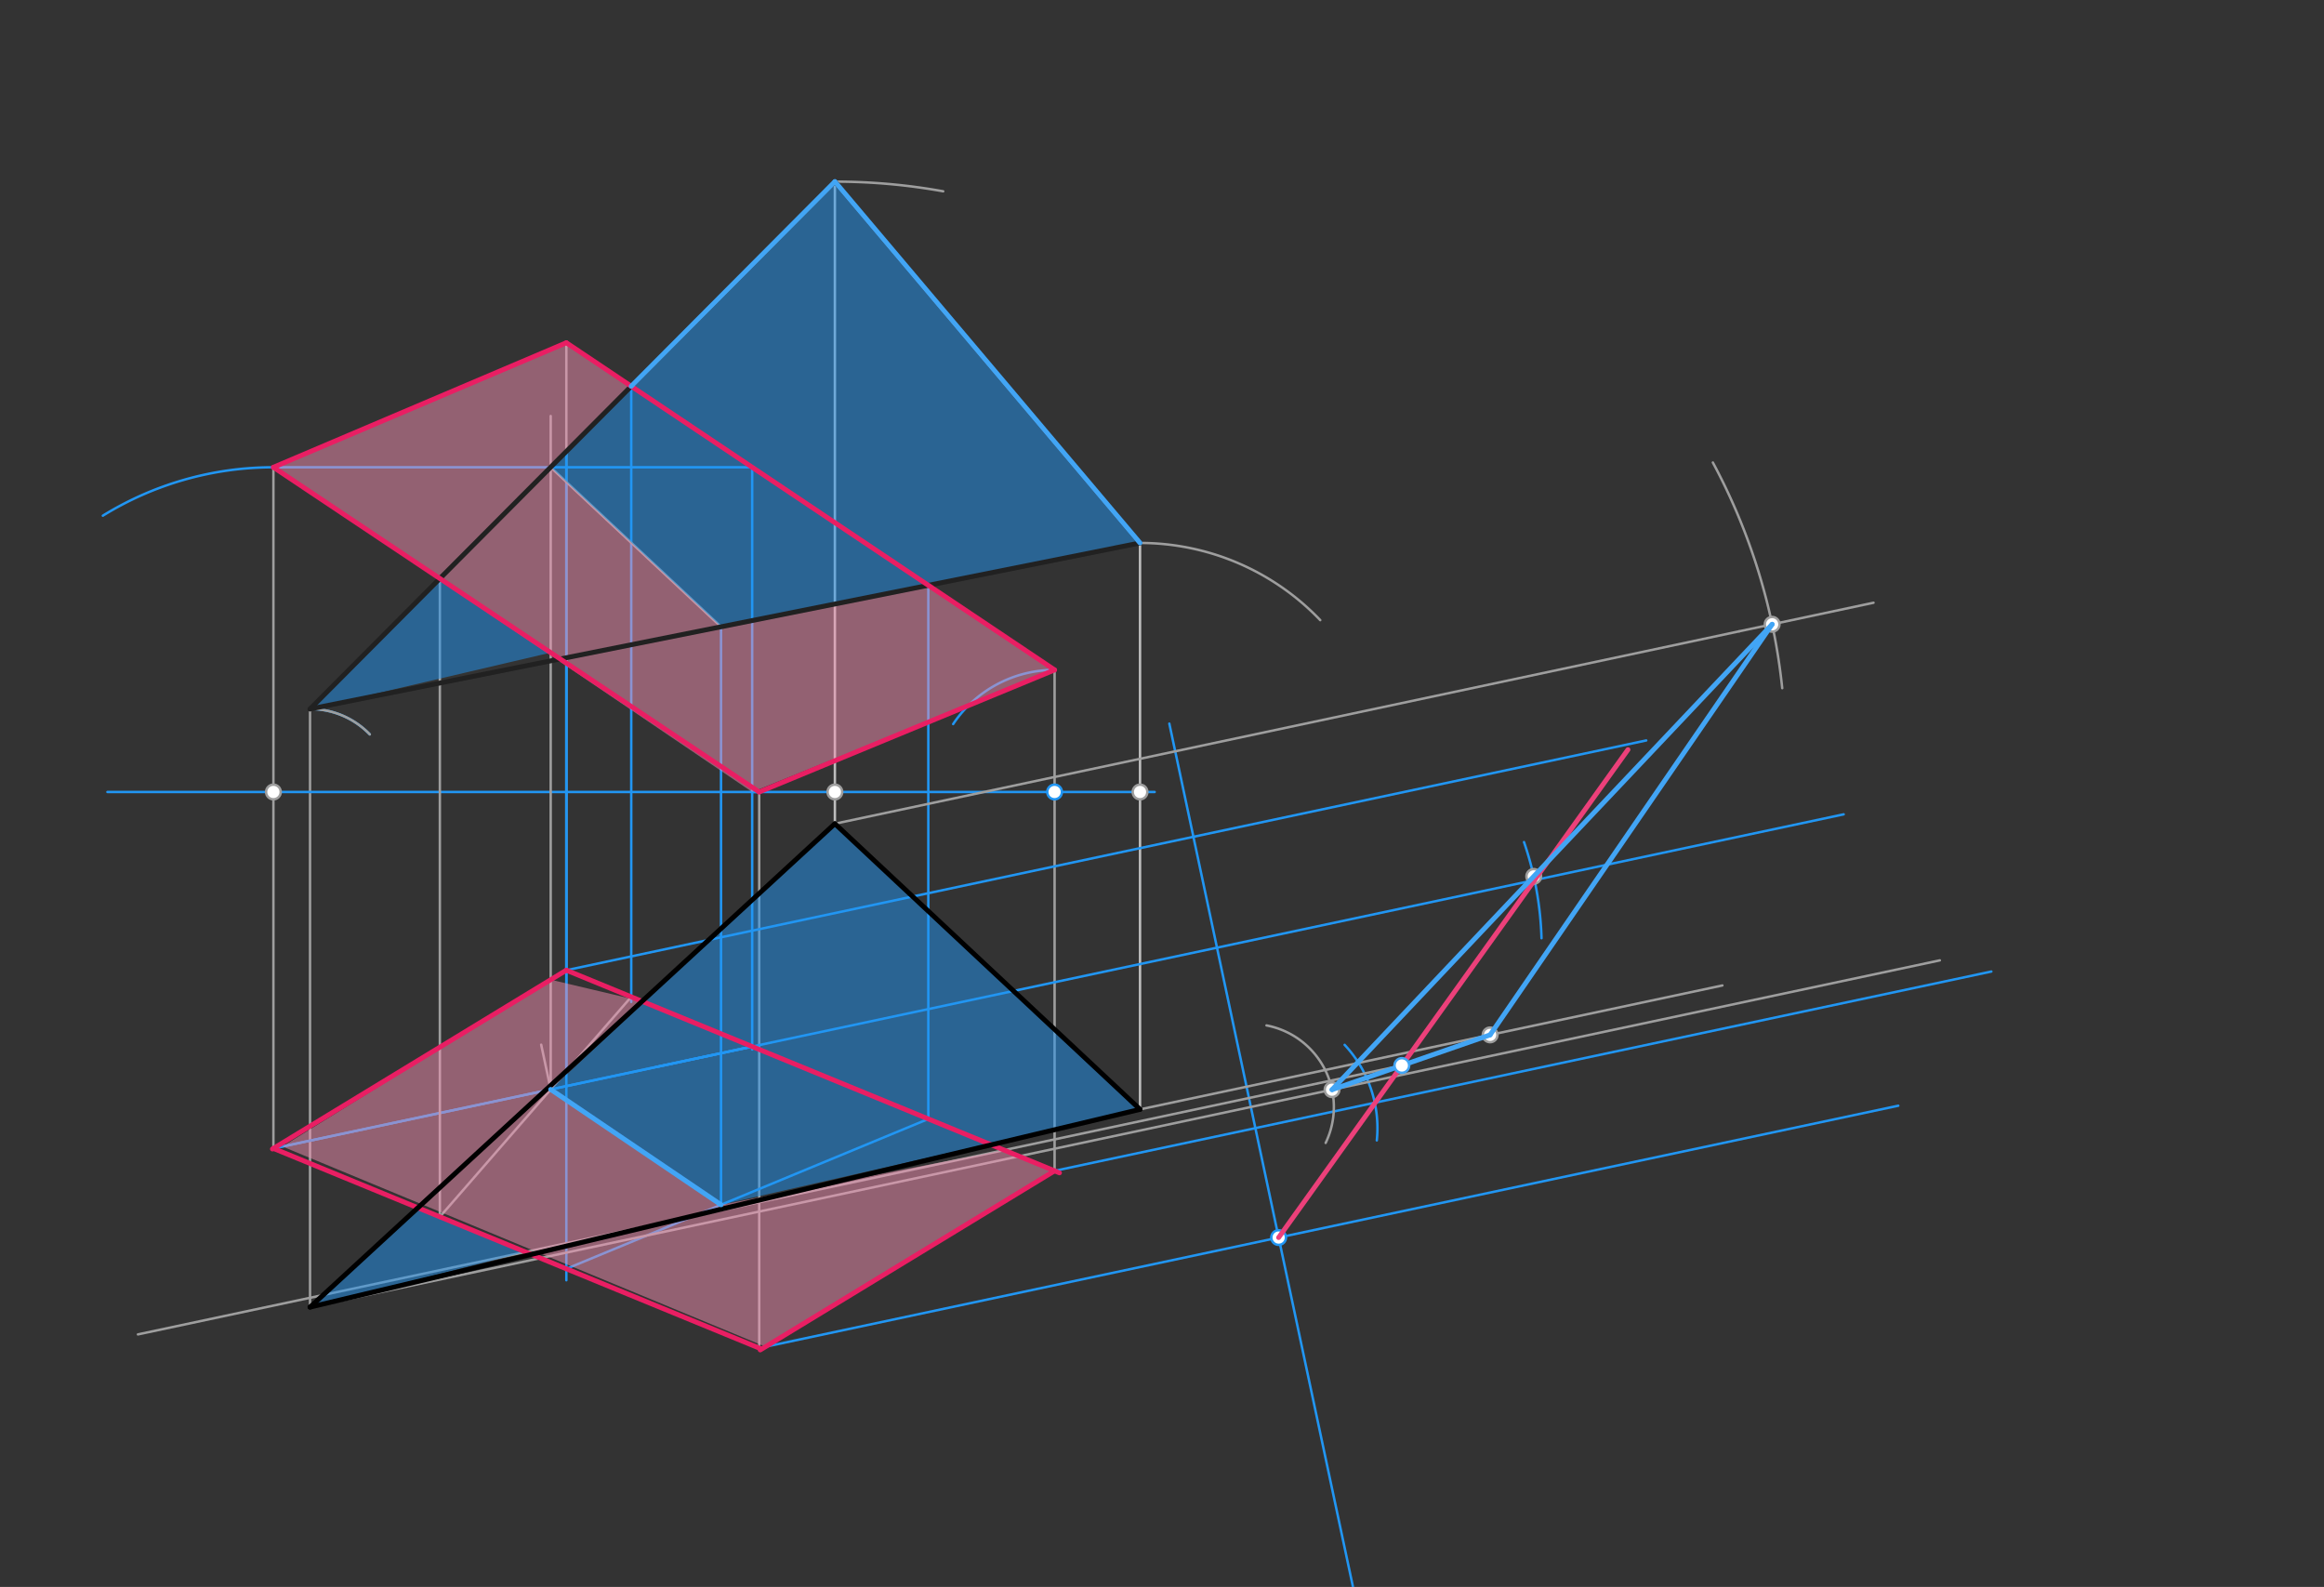 <svg xmlns="http://www.w3.org/2000/svg" class="svg--816" height="100%" preserveAspectRatio="xMidYMid meet" viewBox="0 0 952 650" width="100%"><rect x="0" y="0" width="952" height="650" fill="#333333" stroke="none"/><defs><marker id="marker-arrow" markerHeight="16" markerUnits="userSpaceOnUse" markerWidth="24" orient="auto-start-reverse" refX="24" refY="4" viewBox="0 0 24 8"><path d="M 0 0 L 24 4 L 0 8 z" stroke="inherit"></path></marker></defs><g class="aux-layer--949"><g class="element--733"><line stroke="#BDBDBD" stroke-dasharray="none" stroke-linecap="round" stroke-width="1" x1="342" x2="342" y1="74.391" y2="337.391"></line></g><g class="element--733"><line stroke="#BDBDBD" stroke-dasharray="none" stroke-linecap="round" stroke-width="1" x1="467" x2="467" y1="222.391" y2="454.391"></line></g><g class="element--733"><line stroke="#9E9E9E" stroke-dasharray="none" stroke-linecap="round" stroke-width="1" x1="112" x2="112" y1="191.391" y2="470.391"></line></g><g class="element--733"><line stroke="#9E9E9E" stroke-dasharray="none" stroke-linecap="round" stroke-width="1" x1="232" x2="232" y1="140.391" y2="397.391"></line></g><g class="element--733"><line stroke="#9E9E9E" stroke-dasharray="none" stroke-linecap="round" stroke-width="1" x1="311" x2="311" y1="324.391" y2="552.414"></line></g><g class="element--733"><line stroke="#9E9E9E" stroke-dasharray="none" stroke-linecap="round" stroke-width="1" x1="432" x2="432" y1="274.391" y2="479.569"></line></g><g class="element--733"><line stroke="#9E9E9E" stroke-dasharray="none" stroke-linecap="round" stroke-width="1" x1="127" x2="127" y1="290.391" y2="535.391"></line></g><g class="element--733"><line stroke="#2196F3" stroke-dasharray="none" stroke-linecap="round" stroke-width="1" x1="258.58" x2="258.58" y1="158.199" y2="410.391"></line></g><g class="element--733"><line stroke="#2196F3" stroke-dasharray="none" stroke-linecap="round" stroke-width="1" x1="380.276" x2="380.276" y1="239.735" y2="458.327"></line></g><g class="element--733"><line stroke="#2196F3" stroke-dasharray="none" stroke-linecap="round" stroke-width="1" x1="232" x2="232" y1="271.592" y2="524.391"></line></g><g class="element--733"><line stroke="#2196F3" stroke-dasharray="none" stroke-linecap="round" stroke-width="1" x1="380.276" x2="232" y1="458.316" y2="519.698"></line></g><g class="element--733"><line stroke="#2196F3" stroke-dasharray="none" stroke-linecap="round" stroke-width="1" x1="295.353" x2="295.353" y1="493.471" y2="256.391"></line></g><g class="element--733"><line stroke="#2196F3" stroke-dasharray="none" stroke-linecap="round" stroke-width="1" x1="232" x2="232" y1="438.858" y2="184.902"></line></g><g class="element--733"><line stroke="#2196F3" stroke-dasharray="none" stroke-linecap="round" stroke-width="1" x1="112" x2="308.727" y1="191.391" y2="191.391"></line></g><g class="element--733"><line stroke="#2196F3" stroke-dasharray="none" stroke-linecap="round" stroke-width="1" x1="308.119" x2="308.119" y1="191.391" y2="429.851"></line></g><g class="element--733"><line stroke="#2196F3" stroke-dasharray="none" stroke-linecap="round" stroke-width="1" x1="112" x2="308.119" y1="470.391" y2="428.667"></line></g><g class="element--733"><line stroke="#2196F3" stroke-dasharray="none" stroke-linecap="round" stroke-width="1" x1="479" x2="554.709" y1="296.391" y2="652.26"></line></g><g class="element--733"><line stroke="#2196F3" stroke-dasharray="none" stroke-linecap="round" stroke-width="1" x1="311" x2="777.597" y1="552.158" y2="452.892"></line></g><g class="element--733"><line stroke="#2196F3" stroke-dasharray="none" stroke-linecap="round" stroke-width="1" x1="432" x2="815.732" y1="479.569" y2="397.932"></line></g><g class="element--733"><line stroke="#2196F3" stroke-dasharray="none" stroke-linecap="round" stroke-width="1" x1="232" x2="674.36" y1="397.391" y2="303.281"></line></g><g class="element--733"><line stroke="#2196F3" stroke-dasharray="none" stroke-linecap="round" stroke-width="1" x1="268.715" x2="308.119" y1="437.05" y2="428.667"></line></g><g class="element--733"><line stroke="#2196F3" stroke-dasharray="none" stroke-linecap="round" stroke-width="1" x1="112" x2="755.246" y1="470.391" y2="333.544"></line></g><g class="element--733"><line stroke="#2196F3" stroke-dasharray="none" stroke-linecap="round" stroke-width="1" x1="311" x2="44" y1="324.391" y2="324.391"></line></g><g class="element--733"><line stroke="#2196F3" stroke-dasharray="none" stroke-linecap="round" stroke-width="1" x1="308.119" x2="473" y1="324.391" y2="324.391"></line></g><g class="element--733"><path d="M 127 290.391 A 34 34 0 0 1 151.475 300.79" fill="none" stroke="#2196F3" stroke-dasharray="none" stroke-linecap="round" stroke-width="1"></path></g><g class="element--733"><path d="M 432 274.391 A 50 50 0 0 0 390.451 296.576" fill="none" stroke="#2196F3" stroke-dasharray="none" stroke-linecap="round" stroke-width="1"></path></g><g class="element--733"><path d="M 550.813 427.969 A 50 50 0 0 1 563.995 467.097" fill="none" stroke="#2196F3" stroke-dasharray="none" stroke-linecap="round" stroke-width="1"></path></g><g class="element--733"><path d="M 112 191.391 A 133 133 0 0 0 42.13 211.222" fill="none" stroke="#2196F3" stroke-dasharray="none" stroke-linecap="round" stroke-width="1"></path></g><g class="element--733"><path d="M 624.295 344.914 A 132.999 132.999 0 0 1 631.466 384.29" fill="none" stroke="#2196F3" stroke-dasharray="none" stroke-linecap="round" stroke-width="1"></path></g><g class="element--733"><line stroke="#9E9E9E" stroke-dasharray="none" stroke-linecap="round" stroke-width="1" x1="342" x2="712.444" y1="337.391" y2="258.581"></line></g><g class="element--733"><line stroke="#9E9E9E" stroke-dasharray="none" stroke-linecap="round" stroke-width="1" x1="467" x2="705.563" y1="454.391" y2="403.638"></line></g><g class="element--733"><line stroke="#9E9E9E" stroke-dasharray="none" stroke-linecap="round" stroke-width="1" x1="127" x2="794.631" y1="535.391" y2="393.356"></line></g><g class="element--733"><path d="M 127 290.391 A 34 34 0 0 1 151.475 300.79" fill="none" stroke="#9E9E9E" stroke-dasharray="none" stroke-linecap="round" stroke-width="1"></path></g><g class="element--733"><path d="M 518.811 420.009 A 33.999 33.999 0 0 1 543.044 468.131" fill="none" stroke="#9E9E9E" stroke-dasharray="none" stroke-linecap="round" stroke-width="1"></path></g><g class="element--733"><path d="M 342 74.391 A 250 250 0 0 1 386.366 78.359" fill="none" stroke="#9E9E9E" stroke-dasharray="none" stroke-linecap="round" stroke-width="1"></path></g><g class="element--733"><path d="M 701.657 189.445 A 249.999 249.999 0 0 1 730.069 281.863" fill="none" stroke="#9E9E9E" stroke-dasharray="none" stroke-linecap="round" stroke-width="1"></path></g><g class="element--733"><line stroke="#9E9E9E" stroke-dasharray="none" stroke-linecap="round" stroke-width="1" x1="712.444" x2="767.465" y1="258.581" y2="246.876"></line></g><g class="element--733"><path d="M 467 222.391 A 102 102 0 0 1 540.821 254.003" fill="none" stroke="#9E9E9E" stroke-dasharray="none" stroke-linecap="round" stroke-width="1"></path></g><g class="element--733"><line stroke="#9E9E9E" stroke-dasharray="none" stroke-linecap="round" stroke-width="1" x1="574.243" x2="56.503" y1="436.416" y2="546.562"></line></g><g class="element--733"><line stroke="#9E9E9E" stroke-dasharray="none" stroke-linecap="round" stroke-width="1" x1="180.183" x2="180.183" y1="236.96" y2="498.837"></line></g><g class="element--733"><line stroke="#9E9E9E" stroke-dasharray="none" stroke-linecap="round" stroke-width="1" x1="258.58" x2="180.183" y1="408.312" y2="498.406"></line></g><g class="element--733"><line stroke="#9E9E9E" stroke-dasharray="none" stroke-linecap="round" stroke-width="1" x1="225.589" x2="221.691" y1="446.225" y2="427.903"></line></g><g class="element--733"><line stroke="#9E9E9E" stroke-dasharray="none" stroke-linecap="round" stroke-width="1" x1="225.589" x2="225.589" y1="446.225" y2="170.391"></line></g><g class="element--733"><line stroke="#9E9E9E" stroke-dasharray="none" stroke-linecap="round" stroke-width="1" x1="225.589" x2="295.353" y1="191.391" y2="256.72"></line></g><g class="element--733"><circle cx="523.782" cy="506.89" r="3" stroke="#2196F3" stroke-width="1" fill="#ffffff"></circle>}</g><g class="element--733"><circle cx="432" cy="324.391" r="3" stroke="#2196F3" stroke-width="1" fill="#ffffff"></circle>}</g><g class="element--733"><circle cx="545.657" cy="446.324" r="3" stroke="#9E9E9E" stroke-width="1" fill="#ffffff"></circle>}</g><g class="element--733"><circle cx="112" cy="324.391" r="3" stroke="#9E9E9E" stroke-width="1" fill="#ffffff"></circle>}</g><g class="element--733"><circle cx="342" cy="324.391" r="3" stroke="#9E9E9E" stroke-width="1" fill="#ffffff"></circle>}</g><g class="element--733"><circle cx="725.939" cy="255.71" r="3" stroke="#9E9E9E" stroke-width="1" fill="#ffffff"></circle>}</g><g class="element--733"><circle cx="467" cy="324.391" r="3" stroke="#9E9E9E" stroke-width="1" fill="#ffffff"></circle>}</g><g class="element--733"><circle cx="610.405" cy="423.882" r="3" stroke="#9E9E9E" stroke-width="1" fill="#ffffff"></circle>}</g><g class="element--733"><circle cx="628.279" cy="358.967" r="3" stroke="#9E9E9E" stroke-width="1" fill="#ffffff"></circle>}</g></g><g class="main-layer--75a"><g class="element--733"><g fill="#2196F3" opacity="0.5"><path d="M 225.589 446.225 L 342 337.391 L 467 454.391 L 295.353 493.471 L 225.589 446.225 Z" stroke="none"></path></g></g><g class="element--733"><g fill="#2196F3" opacity="0.5"><path d="M 225.589 191.391 L 342 74.391 L 467 222.391 L 295.353 256.72 L 225.589 191.391 Z" stroke="none"></path></g></g><g class="element--733"><g fill="#2196F3" opacity="0.5"><path d="M 127 290.391 L 180.183 236.96 L 225.589 267.307 L 127 290.391 Z" stroke="none"></path></g></g><g class="element--733"><g fill="#2196F3" opacity="0.5"><path d="M 171.178 494.706 L 215.209 512.798 L 127 535.391 L 171.178 494.706 Z" stroke="none"></path></g></g><g class="element--733"><g fill="#F48FB1" opacity="0.5"><path d="M 112 191.391 L 232 140.391 L 258.58 158.199 L 225.589 191.391 L 295.353 256.72 L 380.276 239.735 L 432 274.391 L 308.119 324.391 L 112 191.391 Z" stroke="none"></path></g></g><g class="element--733"><g fill="#F48FB1" opacity="0.5"><path d="M 225.589 446.225 L 295.353 493.471 L 411.328 471.075 L 432 479.569 L 313.576 551.61 L 115.692 469.605 L 225.589 401.291 L 263.012 410.133 L 225.589 446.225 Z" stroke="none"></path></g></g><g class="element--733"><line stroke="#212121" stroke-dasharray="none" stroke-linecap="round" stroke-width="2" x1="127" x2="342" y1="290.391" y2="74.391"></line></g><g class="element--733"><line stroke="#212121" stroke-dasharray="none" stroke-linecap="round" stroke-width="2" x1="342" x2="467" y1="74.391" y2="222.391"></line></g><g class="element--733"><line stroke="#212121" stroke-dasharray="none" stroke-linecap="round" stroke-width="2" x1="467" x2="127" y1="222.391" y2="290.391"></line></g><g class="element--733"><line stroke="#E91E63" stroke-dasharray="none" stroke-linecap="round" stroke-width="2" x1="112" x2="232" y1="191.391" y2="140.391"></line></g><g class="element--733"><line stroke="#E91E63" stroke-dasharray="none" stroke-linecap="round" stroke-width="2" x1="232" x2="432" y1="140.391" y2="274.391"></line></g><g class="element--733"><line stroke="#E91E63" stroke-dasharray="none" stroke-linecap="round" stroke-width="2" x1="432" x2="311" y1="274.391" y2="324.391"></line></g><g class="element--733"><line stroke="#E91E63" stroke-dasharray="none" stroke-linecap="round" stroke-width="2" x1="112" x2="311" y1="191.391" y2="324.391"></line></g><g class="element--733"><line stroke="#E91E63" stroke-dasharray="none" stroke-linecap="round" stroke-width="2" x1="232" x2="434" y1="397.391" y2="480.391"></line></g><g class="element--733"><line stroke="#E91E63" stroke-dasharray="none" stroke-linecap="round" stroke-width="2" x1="232" x2="111.606" y1="397.391" y2="470.63"></line></g><g class="element--733"><line stroke="#E91E63" stroke-dasharray="none" stroke-linecap="round" stroke-width="2" x1="432" x2="311.411" y1="479.569" y2="552.927"></line></g><g class="element--733"><line stroke="#E91E63" stroke-dasharray="none" stroke-linecap="round" stroke-width="2" x1="112" x2="311.622" y1="470.391" y2="552.414"></line></g><g class="element--733"><line stroke="#000000" stroke-dasharray="none" stroke-linecap="round" stroke-width="2" x1="127" x2="342" y1="535.391" y2="337.391"></line></g><g class="element--733"><line stroke="#000000" stroke-dasharray="none" stroke-linecap="round" stroke-width="2" x1="342" x2="467" y1="337.391" y2="454.391"></line></g><g class="element--733"><line stroke="#000000" stroke-dasharray="none" stroke-linecap="round" stroke-width="2" x1="127" x2="467" y1="535.391" y2="454.391"></line></g><g class="element--733"><line stroke="#EC407A" stroke-dasharray="none" stroke-linecap="round" stroke-width="2" x1="523.782" x2="628.611" y1="506.89" y2="360.485"></line></g><g class="element--733"><line stroke="#EC407A" stroke-dasharray="none" stroke-linecap="round" stroke-width="2" x1="628.611" x2="666.864" y1="360.485" y2="307.06"></line></g><g class="element--733"><line stroke="#42A5F5" stroke-dasharray="none" stroke-linecap="round" stroke-width="2" x1="725.939" x2="610.405" y1="255.71" y2="423.882"></line></g><g class="element--733"><line stroke="#42A5F5" stroke-dasharray="none" stroke-linecap="round" stroke-width="2" x1="545.657" x2="610.405" y1="446.324" y2="423.882"></line></g><g class="element--733"><line stroke="#42A5F5" stroke-dasharray="none" stroke-linecap="round" stroke-width="2" x1="725.939" x2="545.657" y1="255.71" y2="446.324"></line></g><g class="element--733"><line stroke="#42A5F5" stroke-dasharray="none" stroke-linecap="round" stroke-width="2" x1="225.589" x2="295.353" y1="446.225" y2="493.471"></line></g><g class="element--733"><line stroke="#42A5F5" stroke-dasharray="none" stroke-linecap="round" stroke-width="2" x1="258.58" x2="342" y1="158.199" y2="74.391"></line></g><g class="element--733"><line stroke="#42A5F5" stroke-dasharray="none" stroke-linecap="round" stroke-width="2" x1="467" x2="342" y1="222.391" y2="74.391"></line></g><g class="element--733"><circle cx="574.243" cy="436.416" r="3" stroke="#42A5F5" stroke-width="1" fill="#ffffff"></circle>}</g></g><g class="snaps-layer--ac6"></g><g class="temp-layer--52d"></g></svg>
